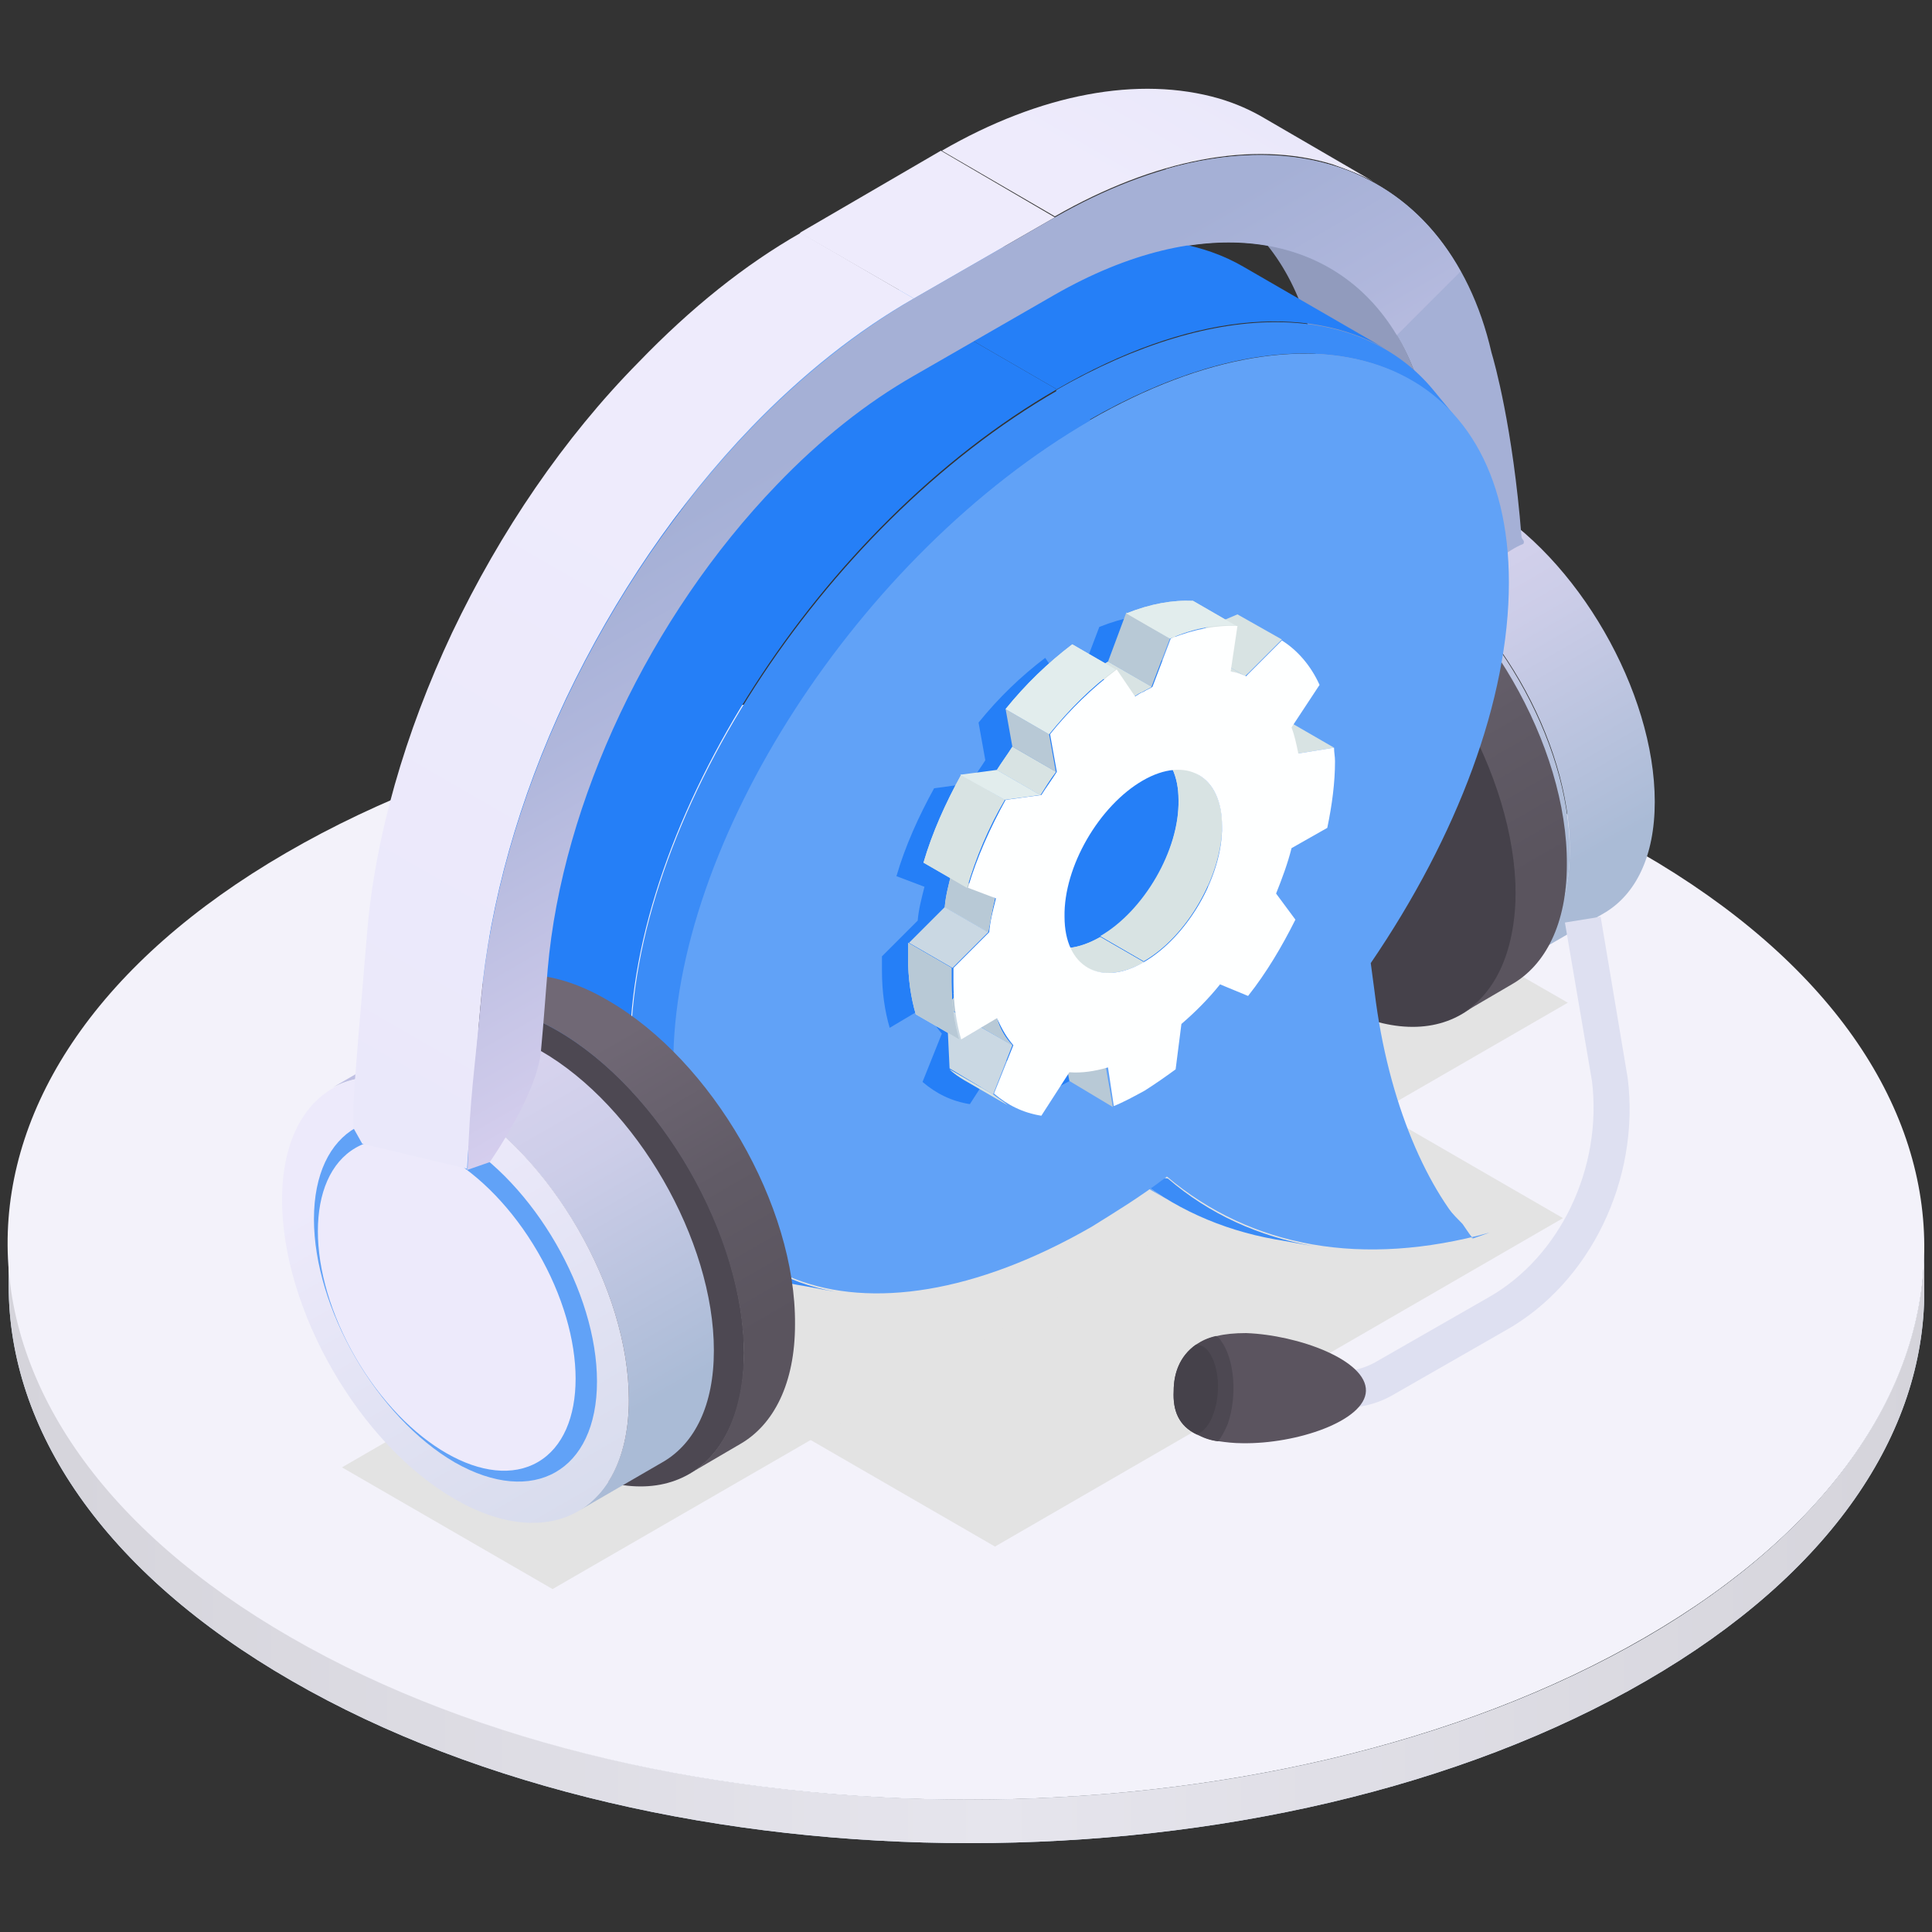 <?xml version="1.0" encoding="utf-8"?>
<!-- Generator: Adobe Illustrator 23.1.1, SVG Export Plug-In . SVG Version: 6.00 Build 0)  -->
<svg version="1.1" id="Layer_1_1_" xmlns="http://www.w3.org/2000/svg" xmlns:xlink="http://www.w3.org/1999/xlink" x="0px" y="0px"
	 viewBox="0 0 200 200" style="enable-background:new 0 0 200 200;" xml:space="preserve">
<rect x="0" y="0" width="200" height="200" fill="#333333" stroke="none"/>
<style type="text/css">
	.st0{enable-background:new    ;}
	.st1{clip-path:url(#SVGID_2_);}
	.st2{fill:url(#SVGID_3_);}
	.st3{fill:#F3F2FA;}
	.st4{fill:#E3E3E3;}
	.st5{fill:url(#SVGID_4_);}
	.st6{fill:url(#SVGID_5_);}
	.st7{fill:url(#SVGID_6_);}
	.st8{fill:url(#SVGID_7_);}
	.st9{fill:#919BBD;}
	.st10{fill:#A5B0D6;}
	.st11{fill:#45414A;}
	.st12{fill:url(#SVGID_8_);}
	.st13{fill:#61A2F7;}
	.st14{fill:#3B8CF7;}
	.st15{fill:#257FF7;}
	.st16{fill:#4D4852;}
	.st17{fill:url(#SVGID_9_);}
	.st18{fill:#BFC0E3;}
	.st19{fill:url(#SVGID_10_);}
	.st20{fill:url(#SVGID_11_);}
	.st21{fill:#EDEAFB;}
	.st22{fill:url(#SVGID_12_);}
	.st23{fill:#EEEBFC;}
	.st24{fill:url(#SVGID_13_);}
	.st25{fill:url(#SVGID_14_);}
	.st26{fill:#DEE0F1;}
	.st27{fill:#5B545F;}
	.st28{fill:#D8E3E3;}
	.st29{fill:#B8C9D6;}
	.st30{clip-path:url(#SVGID_16_);enable-background:new    ;}
	.st31{clip-path:url(#SVGID_18_);enable-background:new    ;}
	.st32{clip-path:url(#SVGID_20_);enable-background:new    ;}
	.st33{clip-path:url(#SVGID_22_);enable-background:new    ;}
	.st34{fill:#CAD8E3;}
	.st35{clip-path:url(#SVGID_24_);enable-background:new    ;}
	.st36{clip-path:url(#SVGID_26_);enable-background:new    ;}
	.st37{fill:#E2EDED;}
	.st38{clip-path:url(#SVGID_28_);enable-background:new    ;}
	.st39{clip-path:url(#SVGID_30_);enable-background:new    ;}
	.st40{clip-path:url(#SVGID_32_);enable-background:new    ;}
	.st41{clip-path:url(#SVGID_34_);enable-background:new    ;}
	.st42{clip-path:url(#SVGID_36_);enable-background:new    ;}
	.st43{clip-path:url(#SVGID_38_);enable-background:new    ;}
	.st44{fill:#FEFFFF;}
</style>
<g>
	<g>
		<g>
			<g>
				<g class="st0">
					<g class="st0">
						<defs>
							<path id="SVGID_1_" class="st0" d="M199.2,129.2l0,4.5c0,14.6-9.6,29.2-28.8,40.3c-38.6,22.4-101.4,22.4-140.2,0
								c-19.6-11.3-29.3-26.1-29.3-40.9l0-4.5c0,14.8,9.7,29.6,29.3,40.9c38.9,22.4,101.6,22.4,140.2,0
								C189.5,158.4,199.1,143.8,199.2,129.2z"/>
						</defs>
						<use xlink:href="#SVGID_1_"  style="overflow:visible;fill:#CEE3F6;"/>
						<clipPath id="SVGID_2_">
							<use xlink:href="#SVGID_1_"  style="overflow:visible;"/>
						</clipPath>
						<g class="st1">
							<linearGradient id="SVGID_3_" gradientUnits="userSpaceOnUse" x1="0.824" y1="159.713" x2="199.176" y2="159.713">
								<stop  offset="1.322750e-03" style="stop-color:#D5D4DB"/>
								<stop  offset="0.515" style="stop-color:#E6E5ED"/>
								<stop  offset="1" style="stop-color:#D5D4DB"/>
							</linearGradient>
							<path class="st2" d="M199.2,129.2l0,4.5c0,14.6-9.6,29.2-28.8,40.3c-38.6,22.4-101.4,22.4-140.2,0
								c-19.6-11.3-29.3-26.1-29.3-40.9l0-4.5c0,14.8,9.7,29.6,29.3,40.9c38.9,22.4,101.6,22.4,140.2,0
								C189.5,158.4,199.1,143.8,199.2,129.2L199.2,129.2z"/>
						</g>
					</g>
					<g>
						<path class="st3" d="M169.9,88.3c38.9,22.4,39.1,58.8,0.4,81.2c-38.6,22.4-101.4,22.4-140.2,0c-38.9-22.4-39.1-58.8-0.5-81.2
							C68.3,65.8,131.1,65.8,169.9,88.3z"/>
					</g>
				</g>
			</g>
		</g>
	</g>
	<g>
		<polygon class="st4" points="103,160.1 81.2,147.5 140,113.5 161.8,126.1 		"/>
		<polygon class="st4" points="57.2,164.5 35.4,151.9 140.4,91.2 162.3,103.8 		"/>
		<g>
			<g>
				<g>
					<g class="st0">
						<linearGradient id="SVGID_4_" gradientUnits="userSpaceOnUse" x1="131.865" y1="53.251" x2="153.488" y2="53.251">
							<stop  offset="0.137" style="stop-color:#AABBD6"/>
							<stop  offset="0.198" style="stop-color:#AEBDD8"/>
							<stop  offset="0.71" style="stop-color:#CCCDE8"/>
							<stop  offset="1" style="stop-color:#D7D3EE"/>
						</linearGradient>
						<path class="st5" d="M144.6,57.1l8.8-5.1c-5-2.9-9.5-3.1-12.8-1.3l-8.8,5.1C135.1,53.9,139.7,54.2,144.6,57.1L144.6,57.1z"/>
					</g>
					
						<linearGradient id="SVGID_5_" gradientUnits="userSpaceOnUse" x1="-6931.083" y1="105.076" x2="-6909.496" y2="67.685" gradientTransform="matrix(-1 0 0 1 -6763.037 -11.715)">
						<stop  offset="0.137" style="stop-color:#AABBD6"/>
						<stop  offset="0.198" style="stop-color:#AEBDD8"/>
						<stop  offset="0.71" style="stop-color:#CCCDE8"/>
						<stop  offset="1" style="stop-color:#D7D3EE"/>
					</linearGradient>
					<path class="st6" d="M144.6,57.1l8.8-5.1c9.9,5.7,17.9,19.6,17.9,31c0,5.7-2,9.6-5.2,11.5l-8.8,5.1c3.2-1.9,5.2-5.9,5.2-11.5
						C162.6,76.7,154.6,62.8,144.6,57.1z"/>
					
						<linearGradient id="SVGID_6_" gradientUnits="userSpaceOnUse" x1="-6920.273" y1="111.318" x2="-6894.964" y2="67.482" gradientTransform="matrix(-1 0 0 1 -6763.037 -11.715)">
						<stop  offset="0.137" style="stop-color:#AABBD6"/>
						<stop  offset="0.198" style="stop-color:#AEBDD8"/>
						<stop  offset="0.71" style="stop-color:#CCCDE8"/>
						<stop  offset="1" style="stop-color:#D7D3EE"/>
					</linearGradient>
					<path class="st7" d="M144.6,57.1c9.9,5.7,17.9,19.6,17.9,31c0,11.4-8.1,16-18,10.3c-9.9-5.7-17.9-19.6-17.9-31
						C126.7,55.9,134.7,51.3,144.6,57.1z"/>
					<g>
						<linearGradient id="SVGID_7_" gradientUnits="userSpaceOnUse" x1="130.47" y1="78.145" x2="157.098" y2="78.145">
							<stop  offset="0.137" style="stop-color:#AABBD6"/>
							<stop  offset="0.198" style="stop-color:#AEBDD8"/>
							<stop  offset="0.71" style="stop-color:#CCCDE8"/>
							<stop  offset="1" style="stop-color:#D7D3EE"/>
						</linearGradient>
						<path class="st8" d="M143.8,62.8c-7.4-4.2-13.3-0.8-13.4,7.6c0,8.4,5.9,18.7,13.3,23c7.4,4.2,13.3,0.8,13.4-7.6
							S151.2,67.1,143.8,62.8z"/>
					</g>
				</g>
				<g>
					<g>
						<path class="st9" d="M147.6,42.3l-11.7-6.8c0.1,0.3,2.3,7.6,3.1,20.2c1.9,0.7,7.6,3.5,11.7,6.9
							C149.9,49.9,147.7,42.6,147.6,42.3z"/>
					</g>
					<g>
						<path class="st9" d="M137.7,27.7L126,20.9c4.8,2.8,8.3,7.7,9.9,14.7l11.7,6.8C146,35.4,142.5,30.5,137.7,27.7z"/>
					</g>
					<g>
						<path class="st10" d="M120.7,17.5c6.2-1.8,12.1-1.9,17.2-0.4c8.3,2.5,14.2,9.4,16.5,19.4c0.3,1,2.2,7.7,3.1,19
							c0,0.4,0.4,0.4,0.2,0.8c-3.3,1.3-7,6.2-7,6.2c-0.8-12.6-3-19.9-3.1-20.1c-3.1-13.6-13.8-19.6-27-16.5
							C120.6,23,120.7,20.2,120.7,17.5z"/>
					</g>
				</g>
				<g>
					<g>
						
							<ellipse transform="matrix(0.865 -0.502 0.502 0.865 -22.235 80.134)" class="st11" cx="137.6" cy="81.3" rx="15.8" ry="27.3"/>
					</g>
					
						<linearGradient id="SVGID_8_" gradientUnits="userSpaceOnUse" x1="-6961.256" y1="91.296" x2="-6933.916" y2="43.942" gradientTransform="matrix(-1 0 0 1 -6800.54 8.225)">
						<stop  offset="0.165" style="stop-color:#5A545E"/>
						<stop  offset="0.453" style="stop-color:#615B66"/>
						<stop  offset="0.786" style="stop-color:#706875"/>
					</linearGradient>
					<path class="st12" d="M129.1,54.6c3.5-2,8.4-1.8,13.8,1.4c10.7,6.2,19.4,21.2,19.3,33.5c0,6.1-2.2,10.4-5.7,12.4l-5.3,3.1
						c3.5-2,5.6-6.3,5.7-12.4c0-12.3-8.6-27.3-19.3-33.5c-5.4-3.1-10.3-3.4-13.8-1.4L129.1,54.6z"/>
				</g>
			</g>
			<g>
				<g class="st0">
					<g>
						<path class="st13" d="M150.7,126.2c-0.6-0.9-1.3-1.7-2-2.6c0.8,1.1,1.7,2.1,2.7,3.1l1.1,1.6
							C151.9,127.7,151.3,127,150.7,126.2z"/>
					</g>
					<g>
						<path class="st13" d="M121.4,124.5l-14.7-8.5c-1.5-0.9-3-1.9-4.3-3.1l14.7,8.5C118.4,122.6,119.8,123.6,121.4,124.5z"/>
					</g>
					<g>
						<path class="st14" d="M136,129c-1.3-0.2-2.7-0.5-4-0.7c-5.6-1-10.7-3.3-14.9-6.8l3.8,0.5C125.2,125.7,130.3,128,136,129z"/>
					</g>
					<g>
						<path class="st13" d="M117.9,24.5c1.3,0.2,2.6,0.5,3.9,0.7c-7.5-1.3-16.9,0.8-27.2,6.7L91.3,31
							C101.4,25.2,110.6,23.2,117.9,24.5z"/>
					</g>
					<g>
						<path class="st15" d="M128.7,27.6l14.7,8.5c-8.2-4.7-20.4-3.7-34,4.2l-14.7-8.5C108.3,24,120.6,22.9,128.7,27.6z"/>
					</g>
					<g>
						<path class="st14" d="M148.4,40.4c0.8,1,1.7,2,2.5,3.1c-7.3-8.9-21.7-9.5-38.2,0l-3.4-3.1C126.2,30.7,140.9,31.3,148.4,40.4z"
							/>
					</g>
					<g>
						<path class="st13" d="M55.9,117.7c-0.8-1-1.7-2-2.5-3.1c-3.3-4-5.2-9.7-5.2-16.8c-0.1-23,19.2-53,43.2-66.8l3.4,0.8
							C70.2,46,50.4,76.7,50.5,100.4C50.5,107.8,52.5,113.6,55.9,117.7z"/>
					</g>
					<g>
						<path class="st15" d="M75.6,130.5L60.9,122c-6.4-3.7-10.3-11.1-10.4-21.6C50.4,76.7,70.2,46,94.7,31.8l14.7,8.5
							c-24.5,14.1-44.2,44.8-44.2,68.5C65.3,119.4,69.1,126.8,75.6,130.5z"/>
					</g>
					<g>
						<path class="st13" d="M112.8,43.5c24-13.8,43.4-6.2,43.4,16.8c0,12.1-5.3,26.2-14.3,39.4l0.4,3c1.4,11.5,5.5,20.7,10.2,25.5
							l1.7-0.6c-13.1,3.6-24.6,1.6-33.4-5.8c-2.9,2.2-5.4,3.7-7.8,5.2c-24,13.8-43.4,6.2-43.4-16.8C69.5,87.3,88.8,57.4,112.8,43.5z
							"/>
					</g>
					<g>
						<path class="st15" d="M130,84.5l-3.7,2.1c-0.4,1.6-1,3.2-1.6,4.7l2,2.7c-1.4,2.8-3,5.5-4.9,7.9l-2.9-1.2
							c-1.2,1.5-2.6,2.9-4,4.1l-0.6,4.7c-1.1,0.8-2.1,1.5-3.2,2.2c-1.1,0.6-2.2,1.2-3.2,1.6l-0.6-4c-1.4,0.4-2.7,0.6-4,0.5l-2.9,4.5
							c-1.9-0.3-3.5-1.1-4.9-2.3l2-5c-0.7-0.8-1.2-1.7-1.7-2.8l-3.7,2.2c-0.5-1.7-0.8-3.7-0.8-5.9c0-0.5,0-1,0-1.5l3.7-3.7
							c0.1-1.2,0.4-2.3,0.7-3.5l-2.9-1.1c0.9-3.1,2.3-6.2,3.9-9.1l3.7-0.5c0.5-0.8,1.1-1.6,1.6-2.4l-0.7-3.9
							c2.1-2.6,4.4-4.8,6.9-6.7l1.9,2.8c0.3-0.2,0.6-0.4,0.9-0.5c0.3-0.2,0.6-0.3,0.9-0.5l1.9-5c2.5-1,4.8-1.4,6.9-1.3l-0.7,4.7
							c0.6,0.1,1.1,0.3,1.6,0.5l3.7-3.7c1.6,1,3,2.6,3.9,4.6l-2.9,4.4c0.3,0.8,0.5,1.7,0.7,2.7l3.7-0.6c0,0.5,0.1,0.9,0.1,1.4
							C130.8,79.9,130.6,82.2,130,84.5z"/>
					</g>
					<g>
						<path class="st14" d="M86.4,133.7c-1.3-0.2-2.6-0.5-3.9-0.7c-10.5-1.8-17.2-10.2-17.2-24.1c-0.1-23.7,19.7-54.4,44.2-68.5
							l3.4,3.1c-24,13.9-43.3,43.8-43.2,66.8C69.6,123.7,76.2,131.9,86.4,133.7z"/>
					</g>
				</g>
			</g>
			<g>
				<g>
					<g>
						
							<ellipse transform="matrix(0.865 -0.502 0.502 0.865 -56.943 46.424)" class="st16" cx="57.7" cy="128.9" rx="15.8" ry="27.3"/>
					</g>
					
						<linearGradient id="SVGID_9_" gradientUnits="userSpaceOnUse" x1="-6861.887" y1="147.064" x2="-6834.547" y2="99.71" gradientTransform="matrix(-1 0 0 1 -6781.074 0)">
						<stop  offset="0.165" style="stop-color:#5A545E"/>
						<stop  offset="0.453" style="stop-color:#615B66"/>
						<stop  offset="0.786" style="stop-color:#706875"/>
					</linearGradient>
					<path class="st17" d="M49.2,102.2c3.5-2,8.4-1.8,13.8,1.4c10.7,6.2,19.4,21.2,19.3,33.5c0,6.1-2.2,10.4-5.7,12.4l-5.3,3.1
						c3.5-2,5.6-6.3,5.7-12.4c0-12.3-8.6-27.3-19.3-33.5c-5.4-3.1-10.3-3.4-13.8-1.4L49.2,102.2z"/>
					<g class="st0">
						<path class="st18" d="M47.2,113.9l8.8-5.1c-5-2.9-9.5-3.1-12.8-1.3l-8.8,5.1C37.7,110.8,42.2,111.1,47.2,113.9L47.2,113.9z"/>
					</g>
					
						<linearGradient id="SVGID_10_" gradientUnits="userSpaceOnUse" x1="-6851.655" y1="150.242" x2="-6830.068" y2="112.851" gradientTransform="matrix(-1 0 0 1 -6781.074 0)">
						<stop  offset="0.137" style="stop-color:#AABBD6"/>
						<stop  offset="0.198" style="stop-color:#AEBDD8"/>
						<stop  offset="0.71" style="stop-color:#CCCDE8"/>
						<stop  offset="1" style="stop-color:#D7D3EE"/>
					</linearGradient>
					<path class="st19" d="M47.2,113.9l8.8-5.1c9.9,5.7,17.9,19.6,17.9,31c0,5.7-2,9.6-5.2,11.5l-8.8,5.1c3.2-1.9,5.2-5.9,5.2-11.5
						C65.1,133.5,57.1,119.7,47.2,113.9z"/>
					
						<linearGradient id="SVGID_11_" gradientUnits="userSpaceOnUse" x1="-6840.845" y1="156.483" x2="-6815.536" y2="112.647" gradientTransform="matrix(-1 0 0 1 -6781.074 0)">
						<stop  offset="0" style="stop-color:#D8DCED"/>
						<stop  offset="0.816" style="stop-color:#EDEAFB"/>
					</linearGradient>
					<path class="st20" d="M47.2,113.9c9.9,5.7,17.9,19.6,17.9,31c0,11.4-8.1,16-18,10.3c-9.9-5.7-17.9-19.6-17.9-31
						C29.2,112.8,37.3,108.2,47.2,113.9z"/>
					<path class="st13" d="M47.2,117.8c8.1,4.7,14.6,16,14.6,25.2c0,9.3-6.6,13-14.7,8.4c-8.1-4.7-14.6-16-14.6-25.2
						C32.5,116.9,39.1,113.1,47.2,117.8z"/>
					<g>
						
							<ellipse transform="matrix(0.865 -0.502 0.502 0.865 -61.573 41.556)" class="st21" cx="46.3" cy="135" rx="10.9" ry="18.8"/>
					</g>
				</g>
				<g>
					<g class="st0">
						
							<linearGradient id="SVGID_12_" gradientUnits="userSpaceOnUse" x1="-6896.199" y1="25.89" x2="-6906.031" y2="8.861" gradientTransform="matrix(-1 0 0 1 -6781.074 0)">
							<stop  offset="0.291" style="stop-color:#EEEBFC"/>
							<stop  offset="1" style="stop-color:#EAE8FA"/>
						</linearGradient>
						<path class="st22" d="M126.2,10.2c1.7,0.5,3.3,1.2,4.8,2.1l11.7,6.8c-1.5-0.9-3.1-1.5-4.8-2.1c-8.2-2.5-18.4-0.5-28.7,5.4
							l-11.7-6.8C107.7,9.7,117.9,7.8,126.2,10.2z"/>
						<g>
							<polygon class="st23" points="109.2,22.5 97.4,15.6 82.8,24.1 94.6,30.9 							"/>
						</g>
						<g>
							
								<linearGradient id="SVGID_13_" gradientUnits="userSpaceOnUse" x1="-6815.132" y1="116.489" x2="-6867.341" y2="26.06" gradientTransform="matrix(-1 0 0 1 -6781.074 0)">
								<stop  offset="0" style="stop-color:#EAE8FA"/>
								<stop  offset="0.709" style="stop-color:#EEEBFC"/>
							</linearGradient>
							<path class="st24" d="M94.6,30.9l-11.7-6.8c-5.8,3.3-11.4,7.8-16.8,13.4C58.4,45.3,51.8,55,46.8,65.5
								c-4.9,10.4-8,21.2-8.8,31.1c-0.5,6-1.4,16.3-1.4,17.6c0,0.2,0,2.6,0,2.6l0.9,1.6l10.9,2.6c-0.3,1.8,0.8-10.8,1.4-17.6
								c0.9-9.9,3.9-20.7,8.8-31.1c5-10.5,11.6-20.2,19.2-28.1C83.1,38.7,88.8,34.2,94.6,30.9z"/>
						</g>
						<g>
							
								<linearGradient id="SVGID_14_" gradientUnits="userSpaceOnUse" x1="-6888.421" y1="87.618" x2="-6860.663" y2="39.539" gradientTransform="matrix(-1 0 0 1 -6781.074 0)">
								<stop  offset="0" style="stop-color:#D5CEEE"/>
								<stop  offset="0.101" style="stop-color:#CECAEA"/>
								<stop  offset="0.587" style="stop-color:#B0B7DC"/>
								<stop  offset="0.863" style="stop-color:#A5B0D6"/>
							</linearGradient>
							<path class="st25" d="M49.8,103.5c0.9-9.9,3.9-20.7,8.8-31.1c5-10.5,11.6-20.2,19.2-28.1c5.3-5.5,11-10,16.8-13.4l14.6-8.4
								c10.3-5.9,20.5-7.9,28.7-5.4c5.7,1.7,10.3,5.5,13.3,11c-2.2,2.2-4.4,4.4-6.6,6.6c-6.5-10.9-20.2-12.9-35.4-4.2l-14.6,8.4
								c-4.9,2.8-9.7,6.6-14.2,11.3C67.3,63.8,58.2,83,56.7,100.3c-0.2,2.3-0.4,5.3-0.7,8.5c-0.4,4.5-5.3,11.5-5.3,11.5l-2.3,0.8
								C48.6,113.7,49.2,110.3,49.8,103.5z"/>
						</g>
					</g>
				</g>
				<g>
					<path class="st26" d="M138.6,145.8c-1.9,0-3.9-0.5-5.6-1.5l-1.3-0.7l1.9-3.3l1.3,0.7c2.3,1.3,5.2,1.3,7.5,0l11.7-6.7
						c7.4-4.2,11.8-13.4,10.7-22.4L162,95.5l3.7-0.6l2.8,16.7c1.3,10.5-3.9,21.2-12.6,26.1l-11.7,6.7
						C142.5,145.4,140.5,145.8,138.6,145.8z"/>
				</g>
				<path class="st27" d="M141.4,144c-0.1,3.1-7.2,5.5-12.8,5.4c-0.9,0-1.7-0.1-2.4-0.2c-0.9-0.1-1.6-0.4-2.2-0.7
					c-1.9-0.9-2.5-2.5-2.4-4.5c0-1.8,0.6-3.6,2.3-4.8c0.6-0.4,1.2-0.7,2.1-0.9c0.8-0.2,1.8-0.3,3-0.3
					C134.4,138.2,141.5,140.8,141.4,144z"/>
				<g>
					<path class="st16" d="M127.1,147.4c-0.3,0.7-0.6,1.3-1,1.8c-0.9-0.1-1.6-0.4-2.2-0.7c-1.9-0.9-2.5-2.5-2.4-4.5
						c0-1.8,0.6-3.6,2.3-4.8c0.6-0.4,1.2-0.7,2.1-0.9c0.2,0.1,0.4,0.3,0.5,0.5C127.8,140.7,128.1,144.5,127.1,147.4z"/>
				</g>
			</g>
			<g>
				<g class="st0">
					<g>
						<polygon class="st28" points="134.4,78 129.9,75.4 133.6,74.8 138.1,77.4 						"/>
					</g>
					<g>
						<polygon class="st29" points="115.2,114.6 110.7,111.9 110,108 114.5,110.6 						"/>
					</g>
					<g>
						<defs>
							<path id="SVGID_15_" d="M119.6,77.6l4.5,2.6c1.5,0.9,2.4,2.7,2.4,5.2c0,5.2-3.6,11.5-8.1,14.1l-4.5-2.6
								c4.5-2.6,8.2-8.9,8.1-14.1C122,80.3,121.1,78.5,119.6,77.6z"/>
						</defs>
						<use xlink:href="#SVGID_15_"  style="overflow:visible;fill:#D8E3E3;"/>
						<clipPath id="SVGID_16_">
							<use xlink:href="#SVGID_15_"  style="overflow:visible;"/>
						</clipPath>
						<g class="st30">
							<path class="st28" d="M118.4,99.6l-4.5-2.6c4.5-2.6,8.2-8.9,8.1-14.1c0-2.6-0.9-4.4-2.4-5.2l4.5,2.6c1.5,0.9,2.4,2.7,2.4,5.2
								C126.5,90.7,122.9,97,118.4,99.6L118.4,99.6z"/>
						</g>
					</g>
					<g>
						<defs>
							<path id="SVGID_17_" d="M112.6,100.2l-4.5-2.6c1.5,0.9,3.5,0.7,5.8-0.6l4.5,2.6C116.1,100.9,114,101,112.6,100.2z"/>
						</defs>
						<use xlink:href="#SVGID_17_"  style="overflow:visible;fill:#D8E3E3;"/>
						<clipPath id="SVGID_18_">
							<use xlink:href="#SVGID_17_"  style="overflow:visible;"/>
						</clipPath>
						<g class="st31">
							<path class="st28" d="M112.6,100.2l-4.5-2.6c1.5,0.9,3.5,0.7,5.8-0.6l4.5,2.6C116.1,100.9,114,101,112.6,100.2L112.6,100.2z"
								/>
						</g>
					</g>
					<g>
						<polygon class="st28" points="128.9,70 122.2,66.1 128.1,63.6 132.7,66.2 						"/>
					</g>
					<g>
						<defs>
							<path id="SVGID_19_" d="M104.3,114.4l-4.5-2.6c-0.5-0.3-1.1-0.7-1.5-1.1l4.5,2.6C103.3,113.7,103.8,114,104.3,114.4z"/>
						</defs>
						<use xlink:href="#SVGID_19_"  style="overflow:visible;fill:#B8C9D6;"/>
						<clipPath id="SVGID_20_">
							<use xlink:href="#SVGID_19_"  style="overflow:visible;"/>
						</clipPath>
						<g class="st32">
							<path class="st28" d="M104.3,114.4l-4.5-2.6c-0.5-0.3-1.1-0.7-1.5-1.1l4.5,2.6C103.3,113.7,103.8,114,104.3,114.4
								L104.3,114.4z"/>
						</g>
					</g>
					<g>
						<defs>
							<path id="SVGID_21_" d="M127.3,69.5l-6.7-3.9c0.6,0.1,1.1,0.3,1.6,0.5l6.7,3.9C128.4,69.8,127.9,69.6,127.3,69.5z"/>
						</defs>
						<use xlink:href="#SVGID_21_"  style="overflow:visible;fill:#D8E3E3;"/>
						<clipPath id="SVGID_22_">
							<use xlink:href="#SVGID_21_"  style="overflow:visible;"/>
						</clipPath>
						<g class="st33">
							<path class="st28" d="M127.3,69.5l-6.7-3.9c0.6,0.1,1.1,0.3,1.6,0.5l6.7,3.9C128.4,69.8,127.9,69.6,127.3,69.5L127.3,69.5z"
								/>
						</g>
					</g>
					<g>
						<polygon class="st34" points="102.8,113.3 98.3,110.6 98,104.3 104.8,108.2 						"/>
					</g>
					<g>
						<defs>
							<path id="SVGID_23_" d="M104.8,108.2l-6.7-3.9c-0.7-0.8,1-0.4,0.6-1.5l4.5,2.6C103.5,106.5,104.1,107.5,104.8,108.2z"/>
						</defs>
						<use xlink:href="#SVGID_23_"  style="overflow:visible;fill:#D8E3E3;"/>
						<clipPath id="SVGID_24_">
							<use xlink:href="#SVGID_23_"  style="overflow:visible;"/>
						</clipPath>
						<g class="st35">
							<path class="st29" d="M104.8,108.2l-6.7-3.9c-0.7-0.8,1-0.4,0.6-1.5l4.5,2.6C103.5,106.5,104.1,107.5,104.8,108.2
								L104.8,108.2z"/>
						</g>
					</g>
					<g>
						<polygon class="st29" points="119.2,71.1 114.7,68.5 116.6,63.4 121.1,66.1 						"/>
					</g>
					<g>
						<defs>
							<path id="SVGID_25_" d="M121.1,66.1l-4.5-2.6c2.5-1,4.8-1.4,6.9-1.3l4.5,2.6C125.9,64.6,123.6,65,121.1,66.1z"/>
						</defs>
						<use xlink:href="#SVGID_25_"  style="overflow:visible;fill:#D8E3E3;"/>
						<clipPath id="SVGID_26_">
							<use xlink:href="#SVGID_25_"  style="overflow:visible;"/>
						</clipPath>
						<g class="st36">
							<path class="st37" d="M121.1,66.1l-4.5-2.6c2.5-1,4.8-1.4,6.9-1.3l4.5,2.6C125.9,64.6,123.6,65,121.1,66.1L121.1,66.1z"/>
						</g>
					</g>
					<g>
						<defs>
							<path id="SVGID_27_" d="M117.4,72.1l-4.5-2.6c0.3-0.2,0.6-0.4,0.9-0.5c0.3-0.2,0.6-0.3,0.9-0.5l4.5,2.6
								c-0.3,0.2-0.6,0.3-0.9,0.5C118,71.7,117.7,71.9,117.4,72.1z"/>
						</defs>
						<use xlink:href="#SVGID_27_"  style="overflow:visible;fill:#D8E3E3;"/>
						<clipPath id="SVGID_28_">
							<use xlink:href="#SVGID_27_"  style="overflow:visible;"/>
						</clipPath>
						<g class="st38">
							<path class="st28" d="M117.4,72.1l-4.5-2.6c0.3-0.2,0.6-0.4,0.9-0.5c0.3-0.2,0.6-0.3,0.9-0.5l4.5,2.6
								c-0.3,0.2-0.6,0.3-0.9,0.5C118,71.7,117.7,71.9,117.4,72.1L117.4,72.1z"/>
						</g>
					</g>
					<g>
						<defs>
							<path id="SVGID_29_" d="M102.3,96.5l-4.5-2.6c0.1-1.2,0.4-2.3,0.7-3.5L103,93C102.7,94.2,102.5,95.4,102.3,96.5z"/>
						</defs>
						<use xlink:href="#SVGID_29_"  style="overflow:visible;fill:#D8E3E3;"/>
						<clipPath id="SVGID_30_">
							<use xlink:href="#SVGID_29_"  style="overflow:visible;"/>
						</clipPath>
						<g class="st39">
							<path class="st29" d="M102.3,96.5l-4.5-2.6c0.1-1.2,0.4-2.3,0.7-3.5L103,93C102.7,94.2,102.5,95.4,102.3,96.5L102.3,96.5z"/>
						</g>
					</g>
					<g>
						<defs>
							<path id="SVGID_31_" d="M99.3,107.6l-4.5-2.6c-0.5-1.7-0.8-3.7-0.8-5.9c0-0.5,0-1,0-1.5l4.5,2.6c0,0.5,0,1,0,1.5
								C98.5,103.9,98.8,105.9,99.3,107.6z"/>
						</defs>
						<use xlink:href="#SVGID_31_"  style="overflow:visible;fill:#D8E3E3;"/>
						<clipPath id="SVGID_32_">
							<use xlink:href="#SVGID_31_"  style="overflow:visible;"/>
						</clipPath>
						<g class="st40">
							<path class="st29" d="M99.3,107.6l-4.5-2.6c-0.5-1.7-0.8-3.7-0.8-5.9c0-0.5,0-1,0-1.5l4.5,2.6c0,0.5,0,1,0,1.5
								C98.5,103.9,98.8,105.9,99.3,107.6L99.3,107.6z"/>
						</g>
					</g>
					<g>
						<polygon class="st34" points="98.6,100.2 94.1,97.6 97.8,93.9 102.3,96.5 						"/>
					</g>
					<g>
						<defs>
							<path id="SVGID_33_" d="M107.7,82.3l-4.5-2.6c0.5-0.8,1.1-1.6,1.6-2.4l4.5,2.6C108.7,80.7,108.2,81.5,107.7,82.3z"/>
						</defs>
						<use xlink:href="#SVGID_33_"  style="overflow:visible;fill:#D8E3E3;"/>
						<clipPath id="SVGID_34_">
							<use xlink:href="#SVGID_33_"  style="overflow:visible;"/>
						</clipPath>
						<g class="st41">
							<path class="st28" d="M107.7,82.3l-4.5-2.6c0.5-0.8,1.1-1.6,1.6-2.4l4.5,2.6C108.7,80.7,108.2,81.5,107.7,82.3L107.7,82.3z"
								/>
						</g>
					</g>
					<g>
						<polygon class="st29" points="109.3,79.9 104.8,77.3 104.1,73.4 108.6,76 						"/>
					</g>
					<g>
						<defs>
							<path id="SVGID_35_" d="M108.6,76l-4.5-2.6c2.1-2.6,4.4-4.8,6.9-6.7l4.5,2.6C113,71.1,110.7,73.4,108.6,76z"/>
						</defs>
						<use xlink:href="#SVGID_35_"  style="overflow:visible;fill:#D8E3E3;"/>
						<clipPath id="SVGID_36_">
							<use xlink:href="#SVGID_35_"  style="overflow:visible;"/>
						</clipPath>
						<g class="st42">
							<path class="st37" d="M108.6,76l-4.5-2.6c2.1-2.6,4.4-4.8,6.9-6.7l4.5,2.6C113,71.1,110.7,73.4,108.6,76L108.6,76z"/>
						</g>
					</g>
					<g>
						<defs>
							<path id="SVGID_37_" d="M100.1,91.9l-4.5-2.6c0.9-3.1,2.3-6.2,3.9-9.1l4.5,2.6C102.3,85.7,101,88.8,100.1,91.9z"/>
						</defs>
						<use xlink:href="#SVGID_37_"  style="overflow:visible;fill:#D8E3E3;"/>
						<clipPath id="SVGID_38_">
							<use xlink:href="#SVGID_37_"  style="overflow:visible;"/>
						</clipPath>
						<g class="st43">
							<path class="st28" d="M100.1,91.9l-4.5-2.6c0.9-3.1,2.3-6.2,3.9-9.1l4.5,2.6C102.3,85.7,101,88.8,100.1,91.9L100.1,91.9z"/>
						</g>
					</g>
					<g>
						<path class="st44" d="M137.4,85.7l-3.7,2.1c-0.4,1.6-1,3.2-1.6,4.7l2,2.7c-1.4,2.8-3,5.5-4.9,7.9l-2.9-1.2
							c-1.2,1.5-2.6,2.9-4,4.1l-0.6,4.7c-1.1,0.8-2.1,1.5-3.2,2.2c-1.1,0.6-2.2,1.2-3.2,1.6l-0.6-4c-1.4,0.4-2.7,0.6-4,0.5l-2.9,4.5
							c-1.9-0.3-3.5-1.1-4.9-2.3l2-5c-0.7-0.8-1.2-1.7-1.7-2.8l-3.7,2.2c-0.5-1.7-0.8-3.7-0.8-5.9c0-0.5,0-1,0-1.5l3.7-3.7
							c0.1-1.2,0.4-2.3,0.7-3.5l-2.9-1.1c0.9-3.1,2.3-6.2,3.9-9.1l3.7-0.5c0.5-0.8,1.1-1.6,1.6-2.4l-0.7-3.9
							c2.1-2.6,4.4-4.8,6.9-6.7l1.9,2.8c0.3-0.2,0.6-0.4,0.9-0.5c0.3-0.2,0.6-0.3,0.9-0.5l1.9-5c2.5-1,4.8-1.4,6.9-1.3l-0.7,4.7
							c0.6,0.1,1.1,0.3,1.6,0.5l3.7-3.7c1.6,1,3,2.6,3.9,4.6l-2.9,4.4c0.3,0.8,0.5,1.7,0.7,2.7l3.7-0.6c0,0.5,0.1,0.9,0.1,1.4
							C138.2,81,137.9,83.3,137.4,85.7z M118.4,99.6c4.5-2.6,8.2-8.9,8.1-14.1c0-5.2-3.7-7.3-8.2-4.7c-4.5,2.6-8.2,8.9-8.1,14.1
							C110.2,100.1,113.9,102.2,118.4,99.6L118.4,99.6z"/>
					</g>
					<g>
						<polygon class="st37" points="104,82.8 99.4,80.2 103.2,79.7 107.7,82.3 						"/>
					</g>
				</g>
			</g>
			<g>
				<path class="st11" d="M125.6,146.4c-0.4,1.1-1,1.8-1.7,2.1c-1.9-0.9-2.5-2.5-2.4-4.5c0-1.8,0.6-3.6,2.3-4.8
					c0.5,0,0.9,0.2,1.3,0.7C126.2,141.4,126.4,144.2,125.6,146.4z"/>
			</g>
		</g>
	</g>
</g>
</svg>
